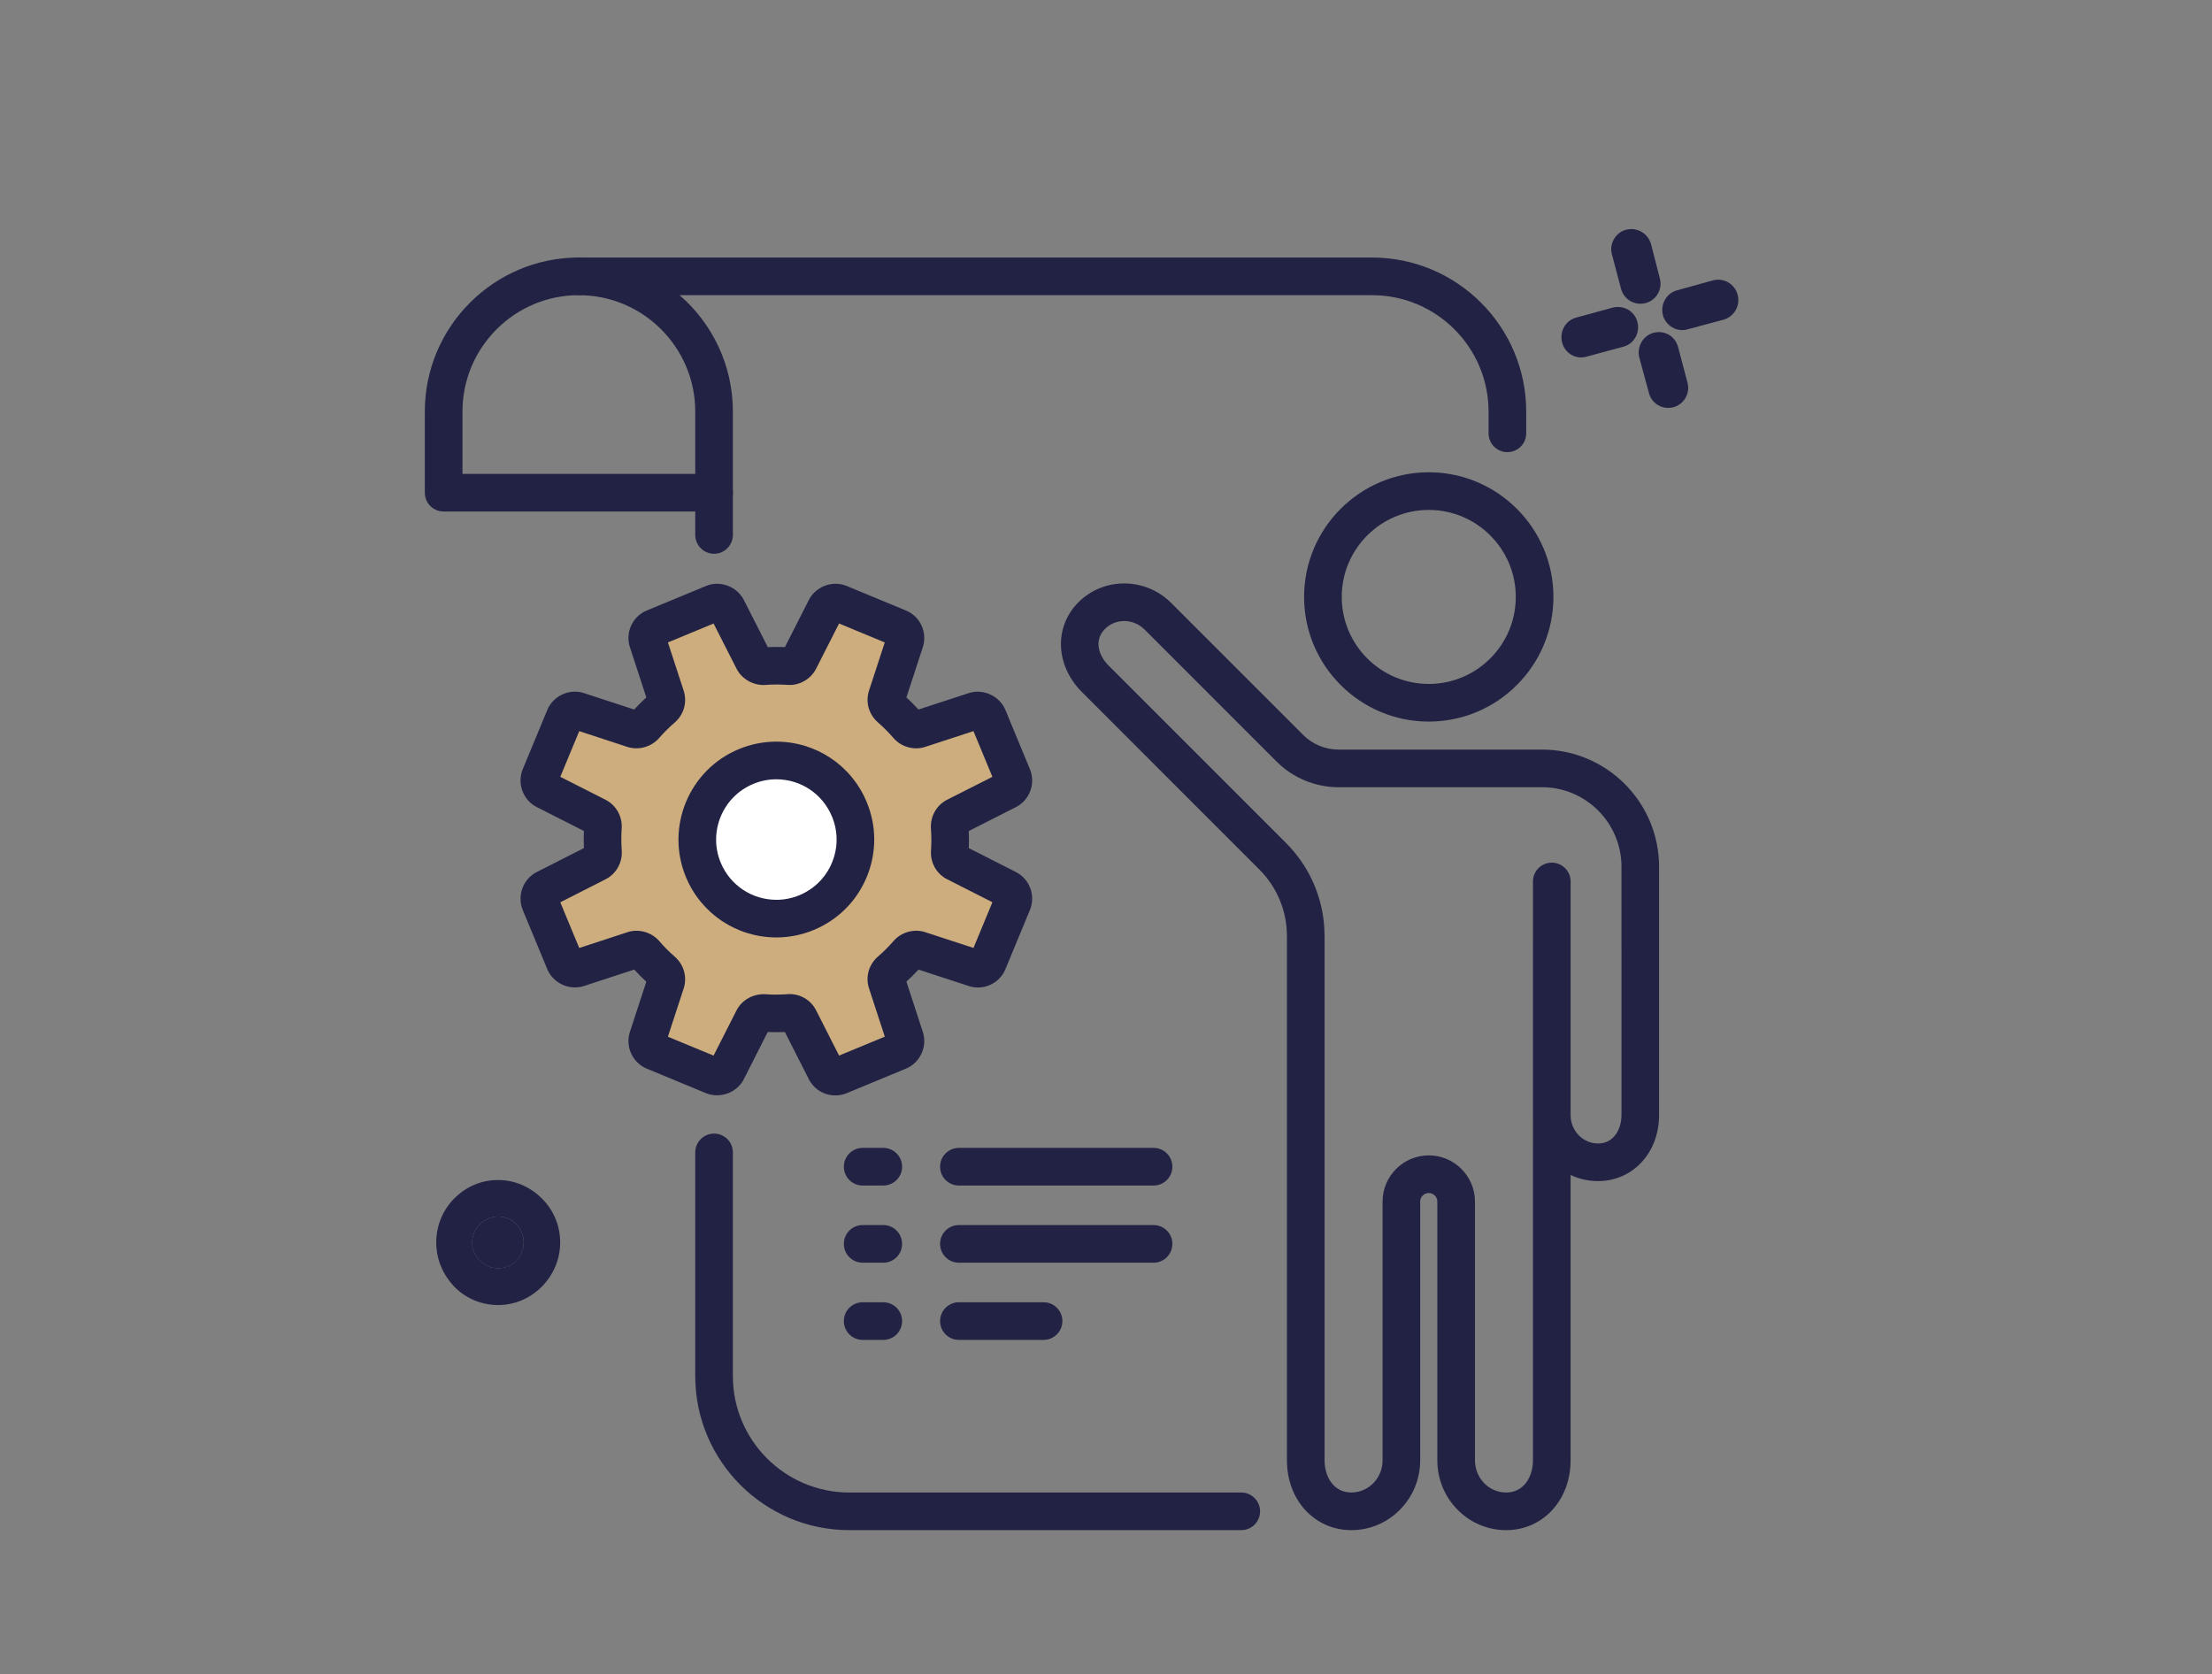 <?xml version="1.0" encoding="iso-8859-1"?>
<!-- Generator: Adobe Illustrator 16.0.0, SVG Export Plug-In . SVG Version: 6.00 Build 0)  -->
<!DOCTYPE svg PUBLIC "-//W3C//DTD SVG 1.1//EN" "http://www.w3.org/Graphics/SVG/1.1/DTD/svg11.dtd">
<svg version="1.1" id="Layer_1" xmlns="http://www.w3.org/2000/svg" xmlns:xlink="http://www.w3.org/1999/xlink" x="0px" y="0px"
	 width="119.25px" height="90.25px" viewBox="0 0 119.25 90.25" style="enable-background:new 0 0 119.25 90.25;"
	 xml:space="preserve">
<rect x="0" y="0" width="119.25" height="90.25" fill="#808080" stroke="none"/>
<g>
	<path style="fill:#CDAD7D;" d="M54.589,41.858l-1.323-3.197c-0.118-0.283-0.435-0.428-0.724-0.333l-2.98,0.975
		c-0.227,0.074-0.476,0-0.632-0.185c-0.291-0.337-0.603-0.65-0.936-0.938c-0.18-0.157-0.255-0.403-0.181-0.631l0.973-2.977
		c0.094-0.291-0.051-0.606-0.334-0.723l-3.196-1.324c-0.283-0.118-0.608,0.003-0.747,0.276l-1.416,2.791
		c-0.109,0.214-0.337,0.335-0.577,0.318c-0.438-0.03-0.88-0.029-1.325,0.003c-0.238,0.017-0.466-0.105-0.574-0.318l-1.421-2.794
		c-0.137-0.273-0.462-0.395-0.745-0.276l-3.198,1.324c-0.283,0.116-0.426,0.432-0.331,0.723l0.974,2.979
		c0.073,0.229-0.001,0.477-0.185,0.633c-0.337,0.291-0.65,0.603-0.938,0.935c-0.158,0.181-0.402,0.259-0.634,0.185l-2.974-0.975
		c-0.292-0.095-0.606,0.05-0.724,0.333l-1.325,3.197c-0.115,0.282,0.004,0.608,0.277,0.747l2.791,1.414
		c0.215,0.11,0.335,0.337,0.317,0.578c-0.029,0.438-0.027,0.881,0.004,1.324c0.016,0.24-0.104,0.468-0.319,0.576l-2.793,1.419
		c-0.273,0.138-0.393,0.464-0.277,0.747l1.325,3.196c0.117,0.283,0.432,0.428,0.724,0.333l2.978-0.975
		c0.229-0.074,0.478,0.002,0.634,0.184c0.292,0.337,0.603,0.65,0.934,0.938c0.184,0.157,0.258,0.404,0.184,0.634l-0.973,2.975
		c-0.095,0.29,0.048,0.605,0.331,0.725l3.198,1.323c0.283,0.116,0.608-0.004,0.745-0.276l1.417-2.792
		c0.108-0.214,0.336-0.334,0.576-0.318c0.439,0.031,0.882,0.028,1.325-0.003c0.24-0.017,0.468,0.104,0.577,0.318l1.418,2.795
		c0.139,0.272,0.464,0.393,0.747,0.276l3.196-1.323c0.283-0.119,0.428-0.435,0.334-0.725l-0.973-2.979
		c-0.076-0.228,0-0.475,0.181-0.631c0.337-0.292,0.65-0.604,0.939-0.937c0.156-0.182,0.404-0.257,0.632-0.182l2.977,0.973
		c0.289,0.095,0.605-0.05,0.724-0.333l1.323-3.196c0.116-0.283-0.004-0.609-0.275-0.747l-2.792-1.416
		c-0.216-0.109-0.337-0.337-0.319-0.576c0.03-0.438,0.03-0.882-0.004-1.325c-0.016-0.24,0.105-0.468,0.319-0.577l2.796-1.417
		C54.585,42.467,54.705,42.141,54.589,41.858z"/>
	<circle style="fill:#FFFFFF;" cx="41.852" cy="45.261" r="4.261"/>
	<g>
		<path style="fill:#222344;" d="M26.849,70.358c-0.916,0-1.757-0.376-2.357-0.99l-0.03-0.03c-0.584-0.63-0.944-1.443-0.944-2.357
			c0-0.931,0.374-1.771,0.975-2.373l0.032-0.029c0.6-0.601,1.424-0.962,2.325-0.962c0.917,0,1.742,0.376,2.358,0.991l0.028,0.029
			c0.601,0.602,0.963,1.429,0.963,2.344c0,0.931-0.376,1.757-0.991,2.388l-0.031,0.028C28.563,69.998,27.75,70.358,26.849,70.358z
			 M25.453,66.98c0,0.39,0.167,0.75,0.422,0.991c0.254,0.256,0.6,0.404,0.974,0.404c0.391,0,0.736-0.148,0.977-0.391
			c0.255-0.255,0.405-0.615,0.405-1.005c0-0.375-0.15-0.736-0.39-0.992c-0.256-0.24-0.602-0.404-0.992-0.404
			c-0.374,0-0.72,0.164-0.974,0.404C25.62,66.244,25.453,66.605,25.453,66.98z"/>
		<g>
			<g>
				<path style="fill:#222344;" d="M25.875,67.972c-0.255-0.241-0.422-0.602-0.422-0.991c0-0.375,0.167-0.736,0.422-0.992
					c0.254-0.24,0.6-0.404,0.974-0.404c0.391,0,0.736,0.164,0.992,0.404c0.239,0.256,0.39,0.617,0.39,0.992
					c0,0.39-0.15,0.75-0.405,1.005c-0.24,0.242-0.586,0.391-0.977,0.391C26.475,68.376,26.129,68.228,25.875,67.972z"/>
			</g>
		</g>
	</g>
	<g>
		<path style="fill:#222344;" d="M77.025,38.902c-3.706,0-6.721-3.015-6.721-6.72c0-3.706,3.015-6.721,6.721-6.721
			s6.721,3.015,6.721,6.721C83.746,35.888,80.731,38.902,77.025,38.902z M77.025,27.491c-2.587,0-4.691,2.104-4.691,4.691
			c0,2.586,2.104,4.69,4.691,4.69s4.692-2.104,4.692-4.69C81.718,29.596,79.612,27.491,77.025,27.491z"/>
	</g>
	<path style="fill:#222344;" d="M81.194,82.493c-2.044,0-3.707-1.688-3.707-3.763V64.78c0-0.255-0.207-0.462-0.462-0.462
		s-0.462,0.207-0.462,0.462v13.95c0,2.074-1.664,3.763-3.709,3.763c-1.981,0-3.475-1.618-3.475-3.763V50.474
		c0-1.362-0.531-2.644-1.496-3.607l-9.555-9.556c-1.434-1.434-1.515-3.516-0.188-4.843c1.365-1.365,3.608-1.35,4.996,0.034
		l7.126,7.126c0.498,0.497,1.186,0.783,1.889,0.783h10.975c3.483,0,6.316,2.834,6.316,6.317v13.389c0,2.029-1.415,3.559-3.293,3.559
		c-0.527,0-1.028-0.118-1.478-0.332V78.73C84.672,80.875,83.177,82.493,81.194,82.493z M77.025,62.289
		c1.373,0,2.491,1.117,2.491,2.491v13.95c0,0.956,0.752,1.733,1.678,1.733c0.994,0,1.448-0.898,1.448-1.733V61.998
		c0-0.015,0-0.03,0.001-0.045v-1.75c-0.001-0.029-0.001-0.057-0.001-0.086v-9.349c0-0.015,0-0.03,0.001-0.046v-3.201
		c0-0.561,0.454-1.014,1.015-1.014s1.015,0.453,1.015,1.014v12.652c0.028,0.817,0.681,1.474,1.477,1.474
		c0.869,0,1.265-0.793,1.265-1.53V46.729c0-2.365-1.924-4.289-4.288-4.289H72.151c-1.238,0-2.449-0.502-3.324-1.377l-7.124-7.125
		c-0.598-0.596-1.553-0.611-2.128-0.035c-0.616,0.617-0.35,1.437,0.188,1.975l9.555,9.555c1.348,1.347,2.09,3.138,2.09,5.042V78.73
		c0,0.835,0.453,1.733,1.446,1.733c0.927,0,1.681-0.777,1.681-1.733V64.78C74.535,63.406,75.652,62.289,77.025,62.289z"/>
	<path style="fill:#222344;" d="M66.917,82.493h-21.13c-4.58,0-8.306-3.725-8.306-8.304V62.129c0-0.561,0.453-1.015,1.015-1.015
		c0.561,0,1.014,0.454,1.014,1.015v12.061c0,3.46,2.816,6.274,6.277,6.274h21.13c0.561,0,1.014,0.454,1.014,1.015
		S67.478,82.493,66.917,82.493z"/>
	<path style="fill:#222344;" d="M38.496,29.854c-0.562,0-1.015-0.454-1.015-1.015v-6.651c0-3.46-2.814-6.274-6.275-6.274
		c-0.561,0-1.015-0.454-1.015-1.015s0.454-1.015,1.015-1.015h42.767c4.579,0,8.306,3.726,8.306,8.304v1.173
		c0,0.561-0.454,1.015-1.015,1.015s-1.015-0.454-1.015-1.015v-1.173c0-3.46-2.815-6.274-6.276-6.274H36.64
		c1.757,1.523,2.87,3.771,2.87,6.274v6.651C39.51,29.399,39.057,29.854,38.496,29.854z"/>
	<path style="fill:#222344;" d="M38.496,27.576H23.917c-0.561,0-1.015-0.453-1.015-1.014v-4.375c0-4.578,3.725-8.304,8.304-8.304
		c0.561,0,1.015,0.454,1.015,1.015s-0.454,1.015-1.015,1.015c-3.46,0-6.274,2.814-6.274,6.274v3.36h13.564
		c0.561,0,1.014,0.453,1.014,1.015C39.51,27.123,39.057,27.576,38.496,27.576z"/>
	<path style="fill:#222344;" d="M62.188,63.914H51.695c-0.561,0-1.015-0.454-1.015-1.015s0.454-1.015,1.015-1.015h10.493
		c0.562,0,1.015,0.454,1.015,1.015S62.75,63.914,62.188,63.914z"/>
	<path style="fill:#222344;" d="M56.259,72.236h-4.563c-0.561,0-1.015-0.453-1.015-1.014c0-0.562,0.454-1.015,1.015-1.015h4.563
		c0.561,0,1.015,0.453,1.015,1.015C57.273,71.783,56.819,72.236,56.259,72.236z"/>
	<path style="fill:#222344;" d="M62.188,68.075H51.695c-0.561,0-1.015-0.454-1.015-1.015s0.454-1.015,1.015-1.015h10.493
		c0.562,0,1.015,0.454,1.015,1.015S62.75,68.075,62.188,68.075z"/>
	<path style="fill:#222344;" d="M47.618,63.914h-1.111c-0.562,0-1.015-0.454-1.015-1.015s0.453-1.015,1.015-1.015h1.111
		c0.561,0,1.015,0.454,1.015,1.015S48.179,63.914,47.618,63.914z"/>
	<path style="fill:#222344;" d="M47.618,72.236h-1.111c-0.562,0-1.015-0.453-1.015-1.014c0-0.562,0.453-1.015,1.015-1.015h1.111
		c0.561,0,1.015,0.453,1.015,1.015C48.633,71.783,48.179,72.236,47.618,72.236z"/>
	<path style="fill:#222344;" d="M47.618,68.075h-1.111c-0.562,0-1.015-0.454-1.015-1.015s0.453-1.015,1.015-1.015h1.111
		c0.561,0,1.015,0.454,1.015,1.015S48.179,68.075,47.618,68.075z"/>
	<path style="fill:#222344;" d="M45.033,59.056c-0.606,0-1.153-0.335-1.429-0.874l-1.292-2.546
		c-0.296,0.013-0.613,0.017-0.923,0.002L40.1,58.18c-0.363,0.724-1.274,1.066-2.034,0.757l-3.201-1.325
		c-0.769-0.322-1.165-1.191-0.907-1.979l0.885-2.708c-0.226-0.208-0.443-0.427-0.65-0.654l-2.712,0.887
		c-0.784,0.257-1.663-0.153-1.977-0.909l-1.324-3.195c-0.315-0.775,0.02-1.67,0.758-2.042l2.541-1.291
		c-0.014-0.308-0.015-0.617-0.002-0.922l-2.541-1.288c-0.737-0.374-1.07-1.268-0.758-2.034l1.327-3.203
		c0.313-0.755,1.19-1.169,1.976-0.908l2.708,0.886c0.205-0.224,0.424-0.442,0.654-0.652l-0.885-2.71
		c-0.259-0.794,0.141-1.662,0.911-1.978l3.193-1.322c0.75-0.315,1.674,0.025,2.041,0.76l1.29,2.538
		c0.297-0.015,0.614-0.014,0.922-0.002l1.29-2.541c0.371-0.731,1.288-1.073,2.041-0.754l3.195,1.323
		c0.765,0.313,1.167,1.18,0.91,1.973l-0.886,2.712c0.223,0.205,0.44,0.424,0.649,0.653l2.712-0.886
		c0.77-0.255,1.662,0.151,1.976,0.907l1.323,3.199c0.317,0.765-0.013,1.66-0.751,2.038l-2.548,1.292
		c0.015,0.301,0.016,0.611,0.003,0.921l2.542,1.291c0.74,0.376,1.071,1.271,0.755,2.039l-1.323,3.196
		c-0.25,0.601-0.83,0.988-1.48,0.988l0,0c-0.169,0-0.337-0.027-0.498-0.079l-2.708-0.885c-0.207,0.226-0.426,0.442-0.652,0.649
		l0.886,2.712c0.256,0.788-0.142,1.655-0.905,1.976l-3.2,1.325C45.446,59.016,45.242,59.056,45.033,59.056z M42.559,53.591
		c0.611,0,1.161,0.335,1.436,0.874l1.24,2.443l2.465-1.02l-0.85-2.604c-0.204-0.608-0.017-1.284,0.482-1.714
		c0.298-0.259,0.58-0.54,0.837-0.836c0.416-0.482,1.111-0.679,1.715-0.478l2.597,0.849l1.02-2.464l-2.438-1.237
		c-0.577-0.291-0.92-0.902-0.872-1.556c0.027-0.392,0.025-0.788-0.004-1.173c-0.043-0.659,0.299-1.267,0.87-1.558L53.5,41.88
		l-1.02-2.464l-2.604,0.851c-0.605,0.2-1.303,0.001-1.72-0.492c-0.256-0.295-0.536-0.576-0.826-0.828
		c-0.494-0.431-0.682-1.102-0.482-1.712l0.85-2.6l-2.464-1.021l-1.237,2.438c-0.286,0.562-0.913,0.928-1.553,0.871
		c-0.389-0.027-0.783-0.026-1.18,0.003c-0.635,0.045-1.266-0.309-1.553-0.868l-1.241-2.443l-2.462,1.02l0.85,2.602
		c0.2,0.623,0.007,1.296-0.489,1.72c-0.298,0.257-0.578,0.536-0.83,0.826c-0.426,0.488-1.108,0.678-1.71,0.487l-2.602-0.853
		l-1.021,2.463l2.438,1.236c0.579,0.297,0.919,0.907,0.87,1.558c-0.026,0.378-0.023,0.776,0.004,1.177
		c0.044,0.656-0.299,1.265-0.874,1.554l-2.438,1.239l1.021,2.463l2.6-0.851c0.608-0.201,1.297-0.001,1.718,0.484
		c0.259,0.301,0.539,0.582,0.832,0.837c0.489,0.421,0.681,1.095,0.481,1.711l-0.851,2.603l2.462,1.019l1.237-2.438
		c0.286-0.56,0.894-0.903,1.549-0.872c0.404,0.03,0.79,0.026,1.186-0.002C42.466,53.594,42.534,53.591,42.559,53.591z"/>
	<path style="fill:#222344;" d="M41.855,50.539c-2.143,0-4.058-1.279-4.878-3.259c-1.112-2.689,0.169-5.781,2.855-6.894
		c0.646-0.268,1.324-0.403,2.018-0.403c2.144,0,4.058,1.28,4.876,3.26c0.54,1.301,0.54,2.734,0.001,4.037
		c-0.539,1.302-1.554,2.316-2.856,2.856C43.227,50.403,42.548,50.539,41.855,50.539z M41.851,42.013
		c-0.426,0-0.844,0.084-1.24,0.249c-1.654,0.685-2.442,2.588-1.758,4.243c0.505,1.217,1.684,2.005,3.003,2.005
		c0.425,0,0.842-0.083,1.239-0.248c0.801-0.332,1.427-0.957,1.758-1.758c0.332-0.802,0.331-1.684-0.001-2.485
		C44.348,42.801,43.17,42.013,41.851,42.013z"/>
	<g>
		<path style="fill:#222344;" d="M88.375,19.277c-0.147-0.584,0.202-1.187,0.771-1.337c0.585-0.151,1.171,0.184,1.32,0.769
			l0.505,1.908c0.166,0.584-0.188,1.187-0.755,1.337c-0.585,0.15-1.172-0.184-1.322-0.771L88.375,19.277z"/>
		<g>
			<path style="fill:#222344;" d="M90.971,17.756c-0.57,0.168-1.174-0.2-1.324-0.769c-0.15-0.587,0.2-1.188,0.771-1.338l1.939-0.536
				c0.583-0.149,1.172,0.201,1.323,0.786c0.147,0.586-0.187,1.171-0.771,1.339L90.971,17.756z"/>
			<path style="fill:#222344;" d="M87.656,12.387c0.604-0.151,1.188,0.184,1.355,0.786l0.469,1.823
				c0.166,0.586-0.185,1.188-0.75,1.339c-0.589,0.167-1.19-0.185-1.341-0.771l-0.486-1.839
				C86.736,13.157,87.087,12.539,87.656,12.387z"/>
			<path style="fill:#222344;" d="M84.213,18.459c-0.151-0.586,0.185-1.188,0.768-1.339l1.956-0.535
				c0.587-0.15,1.188,0.185,1.337,0.771c0.152,0.585-0.18,1.187-0.769,1.338l-1.972,0.534
				C84.948,19.395,84.361,19.045,84.213,18.459z"/>
		</g>
	</g>
</g>
</svg>
